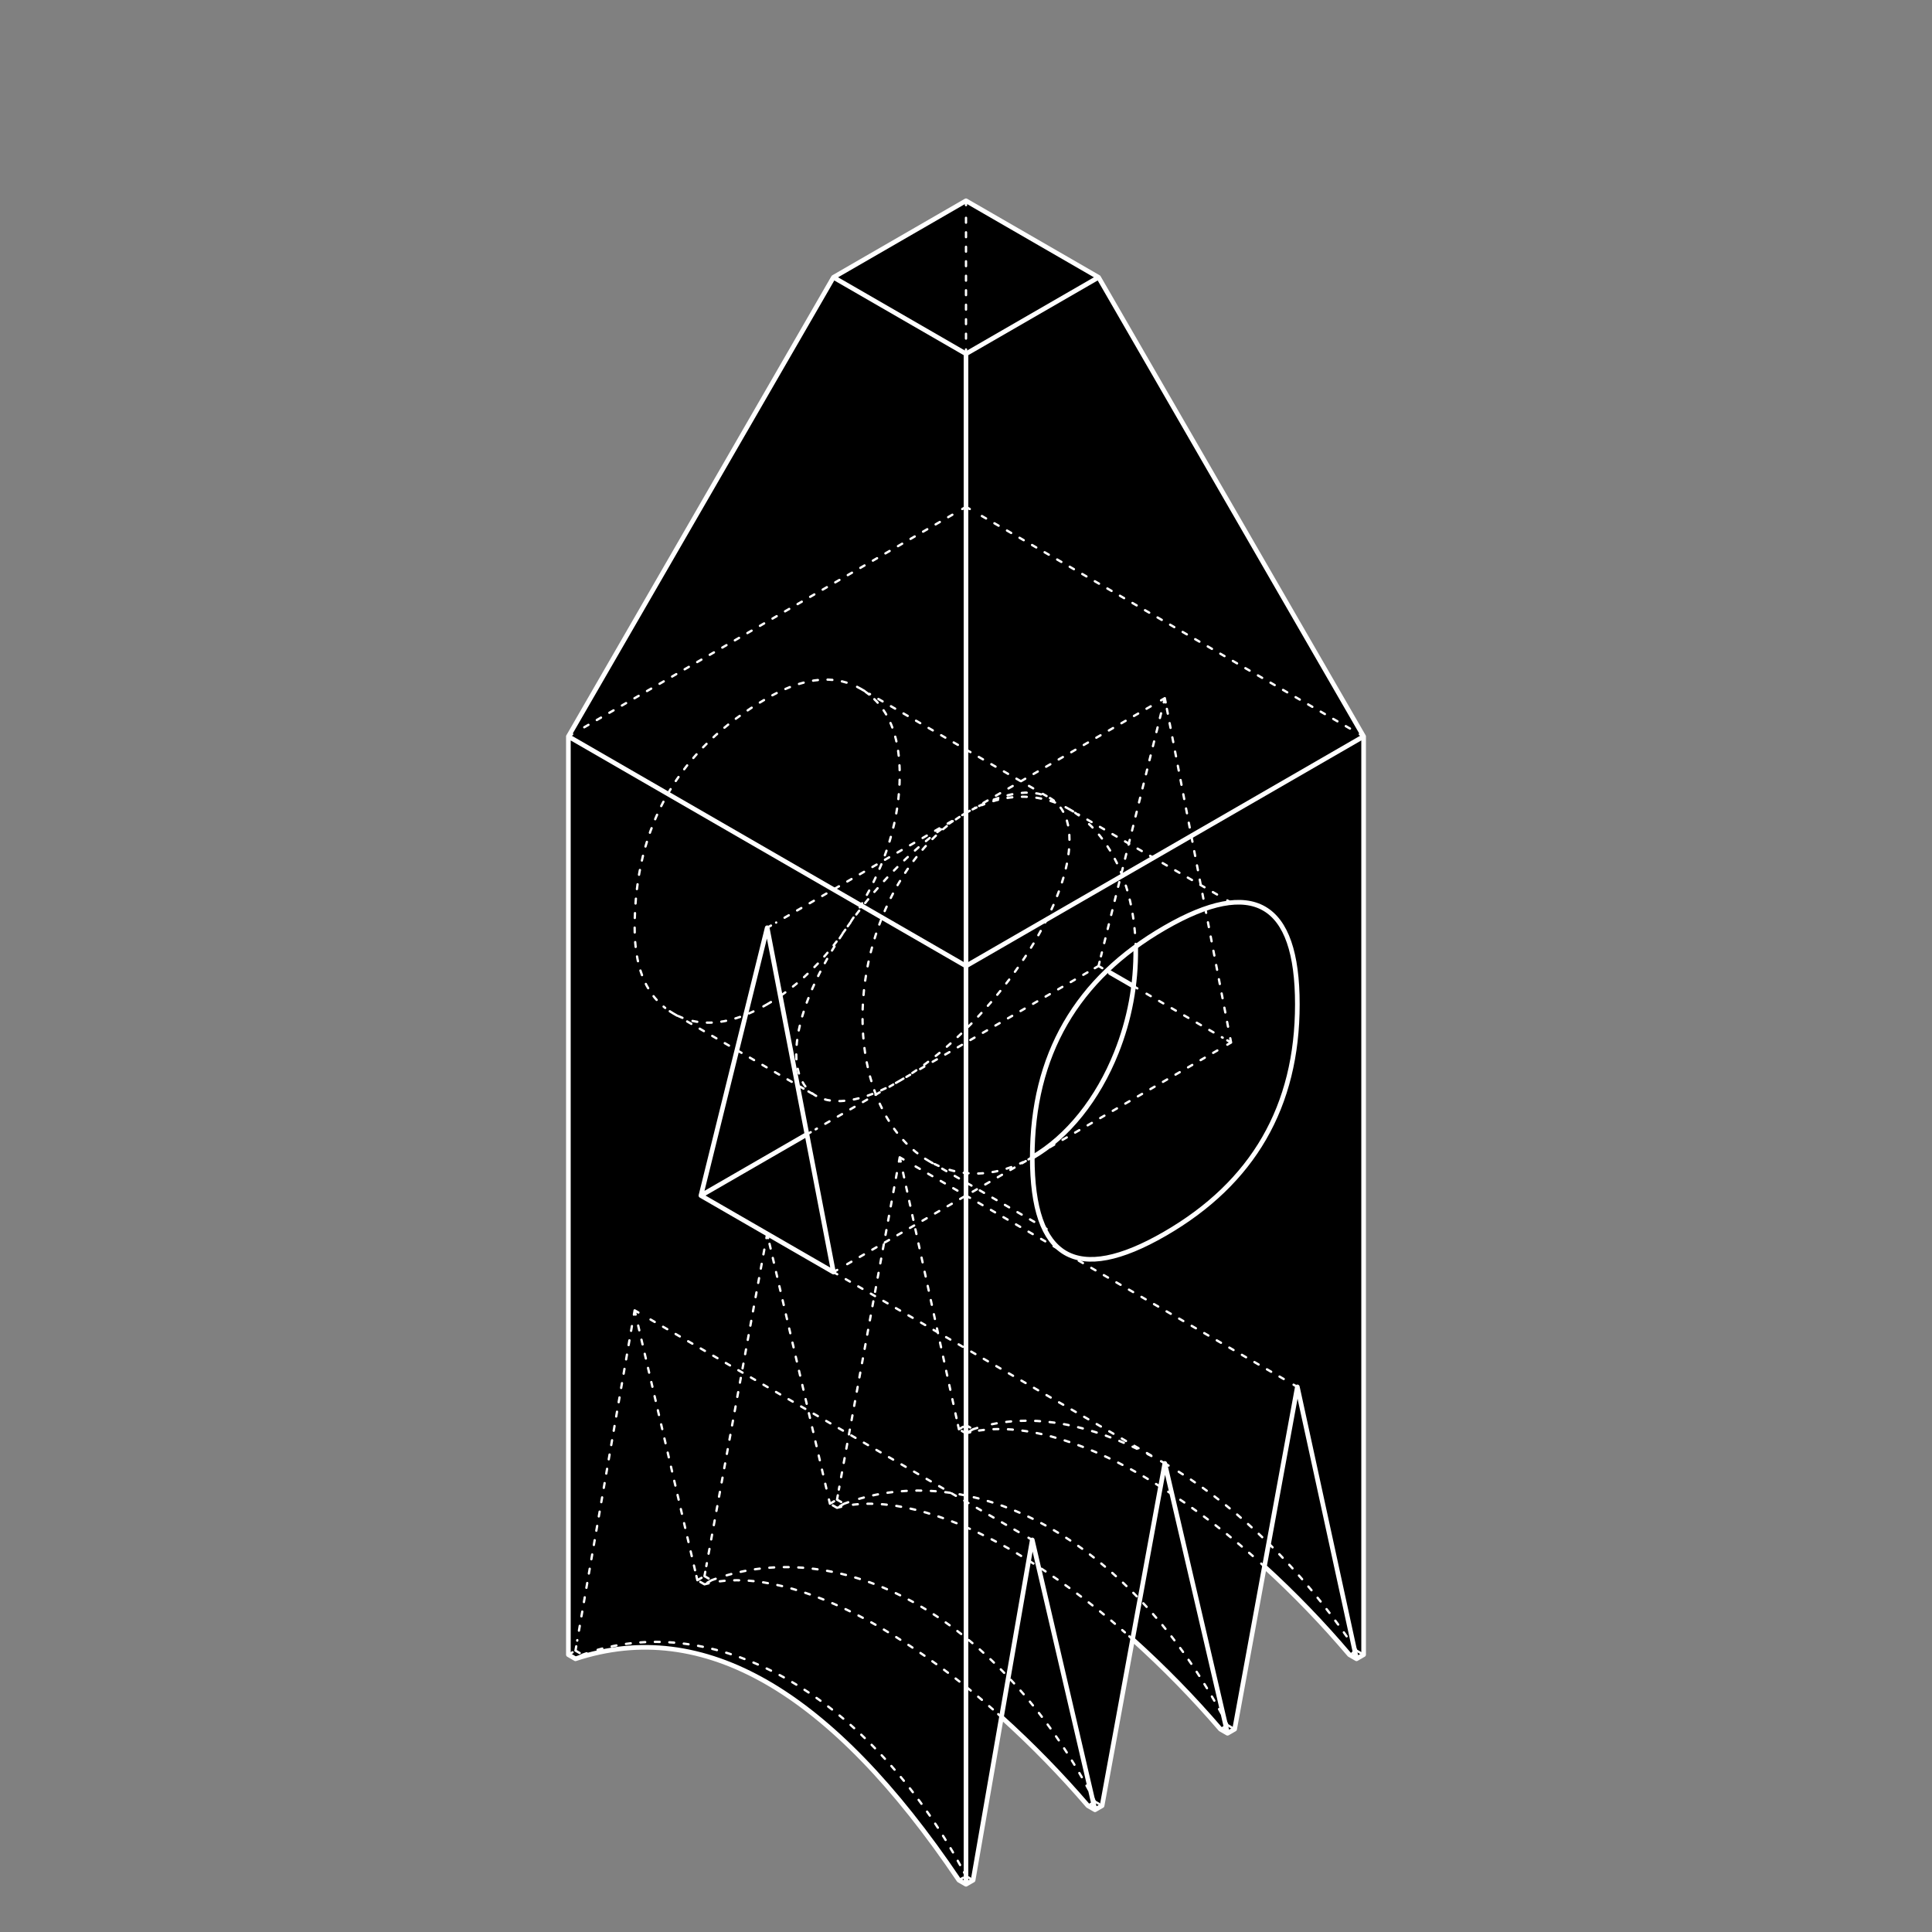 <svg xmlns="http://www.w3.org/2000/svg" xmlns:xlink="http://www.w3.org/1999/xlink" width="1000" height="1000" viewBox="0 0 1000 1000"><rect x="0" y="0" width="1000" height="1000" fill="#808080" stroke="none"/><g><defs><path id="a" d="M294.186 103.926h411.629v871.365h-411.629z"/></defs><clipPath id="b"><use xlink:href="#a" overflow="visible"/></clipPath><g clip-path="url(#b)"><defs><path id="c" d="M294.186 103.926h411.629v871.365h-411.629z"/></defs><clipPath id="d"><use xlink:href="#c" overflow="visible"/></clipPath><path clip-path="url(#d)" d="M705.814 618.83v237.645c-1.23.705-2.459 1.41-3.675 2.115-10.214-46.92-20.431-93.824-30.63-140.744-5.686 30.988-11.37 61.979-17.039 92.984-5.146 28.064-10.275 56.129-15.42 84.193-1.23.707-2.461 1.412-3.676 2.117-10.83-46.561-21.645-93.121-32.476-139.695-5.565 30.359-11.114 60.703-16.679 91.051-5.266 28.709-10.531 57.42-15.781 86.129-1.23.705-2.444 1.41-3.675 2.129-10.815-46.574-21.645-93.133-32.458-139.693-5.326 30.568-10.637 61.125-15.946 91.693-4.89 28.141-9.796 56.281-14.685 84.422-1.23.703-2.445 1.408-3.676 2.115v-475.291c68.61-39.615 137.205-79.215 205.814-118.832v237.662zm-102.915 19.799c45.735-26.414 68.61-66.014 68.61-118.828 0-52.801-22.875-66.016-68.61-39.602-5.489 3.166-10.635 6.527-15.466 10.066-35.429 26.025-53.127 62.279-53.127 108.75.001 52.815 22.86 66.014 68.593 39.614M705.814 381.168c-68.609 39.617-137.204 79.217-205.814 118.832v-316.859c22.875-13.201 45.735-26.414 68.61-39.617 45.72 79.216 91.47 158.431 137.204 237.644M671.51 717.846c10.199 46.92 20.416 93.824 30.63 140.744-1.229-.705-2.46-1.41-3.675-2.113-13.695-16.156-28.364-31.367-43.994-45.646 5.669-31.007 11.353-61.997 17.039-92.985M586.715 510.471c.84-6.48 1.215-13.053 1.125-19.652l-.406-.553c4.831-3.541 9.977-6.9 15.466-10.066 45.735-26.414 68.61-13.199 68.61 39.602 0 52.814-22.875 92.414-68.61 118.828-45.733 26.4-68.595 13.201-68.595-39.613 9.061-5.236 17.565-12.736 25.035-22.051 7.469-9.316 13.725-20.219 18.451-32.055 4.454-11.116 7.439-22.665 8.924-34.44M602.899 757.445c10.831 46.574 21.646 93.135 32.476 139.695l-3.691-2.117c-14.159-16.482-29.309-31.994-45.463-46.527 5.564-30.348 11.113-60.691 16.678-91.051M586.715 510.471c-1.484 11.775-4.47 23.324-8.924 34.439-4.727 11.836-10.982 22.738-18.451 32.055-7.47 9.314-15.975 16.814-25.035 22.051 0-46.471 17.7-82.725 53.129-108.75l.406.553c.09 6.599-.285 13.171-1.125 19.652M568.61 143.523c-22.875 13.203-45.735 26.416-68.61 39.617-22.875-13.201-45.735-26.414-68.61-39.617 22.875-13.197 45.735-26.398 68.61-39.598 22.875 13.2 45.735 26.401 68.61 39.598M534.305 797.061c10.815 46.561 21.645 93.119 32.46 139.693-1.229-.719-2.444-1.424-3.677-2.129-13.948-16.23-28.857-31.516-44.728-45.871 5.31-30.568 10.62-61.125 15.945-91.693M500 737.645v237.646c-1.23-.707-2.446-1.412-3.676-2.115-66.15-98.176-132.3-136.365-198.464-114.588-1.216-.703-2.446-1.408-3.675-2.111v-475.307c68.609 39.615 137.205 79.215 205.815 118.83v237.645zm-68.61-79.215c-4.575-23.76-9.149-47.535-13.711-71.295-6.868-35.639-13.724-71.279-20.578-106.934-11.446 46.197-22.875 92.414-34.307 138.629 22.86 13.199 45.735 26.4 68.596 39.6M500 183.141v316.859c-68.61-39.615-137.206-79.215-205.814-118.832 45.733-79.213 91.469-158.428 137.204-237.645 22.875 13.204 45.735 26.416 68.61 39.618M417.68 587.135c4.561 23.76 9.135 47.535 13.71 71.295-22.86-13.199-45.735-26.4-68.595-39.6 18.301-10.576 36.585-21.135 54.885-31.695M417.68 587.135c-18.3 10.561-36.584 21.119-54.885 31.695 11.431-46.215 22.859-92.432 34.306-138.631 6.855 35.656 13.71 71.297 20.579 106.936"/></g></g><g stroke="#fff" stroke-width="1.2" stroke-linecap="round" stroke-linejoin="round" stroke-dasharray="2.5,5" fill="none"><path d="M541.698 412.047l-1.948-1.125M534.767 408.047c-28.239-16.309-56.481-32.611-84.721-48.916M447.553 357.691l-1.948-1.125M445.604 356.566c-.653-.375-1.312-.73-1.978-1.064M438.178 353.322c-11.818-3.621-25.515-.938-41.082 8.051-45.733 26.404-68.603 66.012-68.603 118.822 0 19.402 5.269 33.24 15.806 41.518M346.675 523.428c.621.412 1.259.805 1.91 1.182M348.586 524.609l1.949 1.125M355.662 528.695c20.078 11.592 40.155 23.184 60.235 34.777M418.461 564.951l1.948 1.125M637.212 467.191l-1.948-1.125M629.945 462.996c-23.935-13.816-47.87-27.637-71.805-41.457M555.48 420.004l-1.947-1.125M553.533 418.879c-.652-.377-1.311-.738-1.974-1.082M546.096 415.373c-5.832-2.166-12.025-3.178-18.42-2.967-6.463.215-13.029 1.68-19.506 4.344M505.438 417.951c-.677.314-1.351.643-2.024.982M496.627 422.852c-.625.408-1.247.824-1.865 1.252M490.062 427.605c-5.364 4.297-10.438 9.414-15.104 15.238-7.464 9.312-13.713 20.213-18.444 32.049-9.733 24.352-12.476 51.188-7.968 74.615 4.096 21.277 13.947 38.586 27.867 48.602M478.848 599.758c.633.406 1.273.793 1.92 1.168M480.768 600.926l1.949 1.125M487.676 604.914c16.531 9.543 33.063 19.088 49.596 28.631M539.75 634.977l1.948 1.125M462.356 561.342l-1.948 1.125M455.311 565.41l-33.137 19.131M419.625 586.012l-1.947 1.125M351.162 525.945c.682.316 1.371.611 2.064.883M358.449 528.43c10.195 2.301 21.615.219 34.256-6.236M395.131 520.91c.651-.359 1.308-.725 1.967-1.107M397.096 519.803c.649-.373 1.294-.756 1.936-1.145M404.459 515.127c10.741-7.465 20.689-17.283 29.843-29.453M436.227 483.062c.438-.604.873-1.215 1.309-1.832M500 183.137v-2.25M500 175.248v-66.258M500 106.172v-2.25M503.676 973.172l-3.676 2.121M500 975.293l-3.676-2.121M496.324 973.172l3.676-2.121M500 971.051l3.676 2.121M570.439 934.625l-3.675 2.123M534.301 797.059l-1.948-1.125M527.24 792.982c-64.748-37.381-129.495-74.764-194.242-112.146M330.441 679.359l-1.948-1.125M328.493 678.234l.509 2.191M330.327 686.123c9.817 42.254 19.64 84.506 29.46 126.76M360.447 815.732l.51 2.191M429.561 778.316l-.509-2.191M427.728 770.428l-29.461-126.76M397.604 640.818l-.507-2.191M397.096 638.627l-.405 2.213M395.6 646.797c-10.007 54.605-20.012 109.209-30.016 163.812M365.038 813.588l-.407 2.213M639.043 895.02c-1.225.705-2.451 1.412-3.676 2.121M602.905 757.453l-1.948-1.125M595.799 753.35c-53.292-30.768-106.583-61.537-159.874-92.305M433.346 659.557l-1.949-1.125M431.396 658.432l1.949-1.125M438.515 654.32c29.297-16.914 58.594-33.826 87.891-50.742M528.99 602.086l1.949-1.125M635.367 897.141c-1.225-.709-2.45-1.416-3.675-2.121M631.692 895.02c1.225-.711 2.45-1.416 3.675-2.123M635.367 892.896c1.225.707 2.451 1.412 3.676 2.123M705.808 856.469c-1.225.711-2.449 1.416-3.674 2.123M671.507 717.844l-1.948-1.125M664.446 713.766c-64.746-37.381-129.495-74.764-194.244-112.145M467.647 600.145l-1.948-1.125M465.699 599.02c.158.734.316 1.469.478 2.199M467.426 606.961l27.796 127.738M495.846 737.57l.479 2.199M702.134 858.592c-1.225-.707-2.45-1.412-3.675-2.123M698.459 856.469l-1.461-1.715M693.037 850.184c-10.969-12.504-22.533-24.43-34.699-35.779M656.127 812.355c-.552-.512-1.104-1.018-1.659-1.523M654.468 810.832c-.552-.512-1.104-1.02-1.659-1.525M648.436 805.375c-17.602-15.574-36.611-29.41-56.862-41.383-33.62-19.408-63.788-27.379-86.52-23.254M502.178 741.334c-.733.172-1.46.357-2.178.557M506.787 417.166c.682-.334 1.361-.656 2.035-.965M514.37 413.883c3.738-1.404 7.312-2.406 10.671-2.996 7.464-1.307 13.715-.539 18.444 2.191 9.733 5.621 12.476 19.189 7.968 37.412-4.511 18.225-16.001 40.01-32.221 60.613-7.886 10.014-16.663 19.459-25.859 27.771-7.69 6.949-15.524 12.973-23.186 17.818M467.636 558.27c-.647.389-1.294.77-1.938 1.141M465.699 559.41c-.658.381-1.312.75-1.963 1.109M458.406 563.277c-6.345 3.049-12.321 5.082-17.75 6.031-7.462 1.307-13.714.539-18.443-2.191-9.732-5.621-12.474-19.189-7.965-37.412 4.506-18.223 15.999-40.008 32.219-60.611 7.885-10.016 16.663-19.459 25.856-27.771 5.468-4.939 11.009-9.412 16.507-13.328M491.285 426.283c.623-.424 1.242-.844 1.862-1.252M483.767 602.523c.675.33 1.356.645 2.044.943M491.486 605.516c4.854 1.414 9.93 2.055 15.139 1.883 7.633-.256 15.406-2.25 23.01-5.91M532.334 600.117c.657-.354 1.313-.719 1.967-1.098M587.846 490.822c-.012-.75-.033-1.502-.057-2.252M587.461 482.906c-.346-4.229-.915-8.438-1.707-12.611-3.825-19.869-12.667-36.279-25.16-46.52M558.356 422.035c-.604-.441-1.219-.875-1.839-1.293M469.146 557.422l1.947-1.125M476.261 553.314c29.271-16.9 58.541-33.799 87.812-50.697M566.654 501.125l1.949-1.125M568.604 500l1.947 1.125M572.729 502.383l1.95 1.125M586.734 510.469l1.949 1.125M593.46 514.352c13.137 7.584 26.273 15.168 39.407 22.754M635.258 538.482l1.948 1.125M637.206 539.607l-.425-2.209M635.627 531.404c-10.573-54.941-21.148-109.883-31.72-164.826M603.33 363.582l-.425-2.209M602.905 361.373l-1.948 1.125M595.604 365.588c-30.327 17.51-60.656 35.02-90.979 52.527M501.948 419.66l-1.948 1.125M500 420.785l-1.948 1.125M492.699 425c-30.326 17.508-60.653 35.018-90.979 52.527M399.045 479.07l-1.949 1.125M301.541 856.469c-1.223.711-2.449 1.416-3.675 2.123M297.866 858.592c-1.225-.707-2.45-1.412-3.674-2.123M294.192 856.469c1.224-.705 2.449-1.412 3.674-2.121M297.866 854.348c1.226.709 2.449 1.416 3.675 2.121M364.633 820.047l-3.676-2.123M360.957 817.924l3.676-2.123M364.633 815.801l3.675 2.123M368.308 817.924l-3.677 2.123M364.633 820.047c.719-.197 1.443-.379 2.181-.547M372.566 818.484c22.108-2.816 50.986 5.344 83.18 23.93 20.943 12.375 40.59 26.711 58.756 42.871M516.686 887.244c.559.504 1.113 1.01 1.669 1.518M518.354 888.762l1.669 1.514M524.52 894.424c12.297 11.482 23.994 23.551 35.094 36.197M561.619 932.92c.492.566.982 1.135 1.472 1.705M433.235 780.438l-3.677-2.121M429.561 778.316c1.223-.707 2.449-1.416 3.675-2.121M433.235 776.195l3.674 2.121M436.909 778.316l-3.674 2.121M433.235 780.438c.718-.195 1.444-.377 2.18-.545M441.506 778.834c22.066-2.689 50.812 5.479 82.843 23.971 20.613 12.178 39.97 26.256 57.888 42.109M584.553 846.982c.558.502 1.115 1.006 1.671 1.512M586.224 848.494l1.671 1.51M592.475 854.215c12.52 11.648 24.423 23.902 35.708 36.762M630.221 893.312l1.472 1.707M595.965 753.617c-.668-.352-1.333-.699-1.998-1.039M588.506 749.867c-29.329-14.006-55.914-17.873-79.758-11.6M505.818 739.094c-.718.215-1.432.441-2.143.676M503.676 739.77l-3.676 2.121M500 741.891l-3.676-2.121M496.324 739.77c1.224-.709 2.449-1.414 3.676-2.121M500 737.648l3.676 2.121M566.765 936.748l-3.674-2.123M563.091 934.625l3.674-2.121M566.765 932.504l3.675 2.121M602.905 757.453c.649.375 1.296.752 1.942 1.133M610.105 761.777c32.875 20.533 62.55 49.922 89.02 88.164M700.871 852.484l1.263 1.863M702.134 854.348c1.225.709 2.449 1.416 3.674 2.121M705.808 381.176l-1.948-1.125M698.747 377.1c-64.746-37.383-129.495-74.764-194.243-112.146M501.948 263.477l-1.948-1.125M500 262.352l-1.948 1.125M492.939 266.43c-64.748 37.381-129.495 74.764-194.244 112.146M296.141 380.051l-1.948 1.125M702.134 854.348c-1.225.709-2.45 1.416-3.675 2.121M465.699 599.02l-.407 2.215M464.202 607.189c-10.005 54.604-20.01 109.207-30.017 163.814M433.64 773.98l-.405 2.215M328.493 678.234l-.386 2.217M327.078 686.371c-9.437 54.268-18.875 108.533-28.311 162.801M298.253 852.133l-.387 2.215M301.541 856.469c.703-.258 1.408-.506 2.115-.75M309.327 853.947c31.134-8.799 65.736-3.479 99.1 15.785 34.917 20.158 66.112 54.221 89.12 96.697M498.954 969.059c.352.66.698 1.324 1.046 1.992M368.308 817.924c.703-.26 1.406-.51 2.115-.754M376.098 815.381c31.386-8.967 66.146-3.748 99.555 15.539 34.938 20.172 65.975 54.334 88.689 96.943M565.732 930.504c.347.666.689 1.332 1.032 2M436.909 778.316c.703-.26 1.407-.51 2.115-.754M444.701 775.773c31.385-8.967 66.147-3.75 99.553 15.539 34.938 20.172 65.976 54.334 88.689 96.943M634.335 890.896c.346.666.691 1.332 1.031 2M440.536 476.816c.415-.629.823-1.256 1.226-1.887M445.01 469.684c13.793-23.107 20.688-46.012 20.688-68.701 0-17.771-4.51-30.936-13.533-39.49M449.847 359.477c-.583-.467-1.181-.914-1.796-1.348M637.206 539.607l-1.948 1.125M630.092 543.715c-29.279 16.902-58.557 33.809-87.832 50.711M539.676 595.916l-1.949 1.125M602.905 361.373l-.54 2.182M600.966 369.211c-10.374 41.926-20.749 83.852-31.124 125.779M569.144 497.816l-.54 2.184"/></g><g stroke="#fff" stroke-width="2.4" stroke-linecap="round" stroke-linejoin="round" stroke-miterlimit="10" fill="none"><path d="M534.301 599.02c9.07-5.236 17.576-12.742 25.043-22.059 7.462-9.312 13.714-20.215 18.443-32.051 6.904-17.246 10.3-35.512 10.059-54.088"/><path d="M602.905 638.627c45.733-26.404 68.602-66.014 68.602-118.824 0-52.809-22.868-66.014-68.602-39.607-45.737 26.406-68.604 66.016-68.604 118.824 0 52.812 22.867 66.013 68.604 39.607zM574.68 503.508c4.018 2.32 8.034 4.641 12.055 6.961M417.678 587.137c-18.295 10.562-36.591 21.125-54.883 31.688M362.794 618.824c11.435-46.211 22.869-92.418 34.304-138.627M397.096 480.195c11.434 59.412 22.868 118.824 34.301 178.236M431.396 658.432c-22.867-13.203-45.734-26.404-68.603-39.607M702.134 858.592c-1.225-.707-2.45-1.412-3.675-2.123M698.459 856.469c-13.693-16.146-28.358-31.359-43.991-45.637M500 975.293v-237.645M500 737.648v-237.648M500 500v-316.863M705.808 381.176c-68.602 39.609-137.204 79.219-205.808 118.824M500 500c-68.602-39.605-137.206-79.215-205.809-118.824M294.192 381.176v475.293M294.192 856.469c1.224.711 2.449 1.416 3.674 2.123M297.866 858.592c66.153-21.783 132.308 16.41 198.458 114.58M496.324 973.172c1.224.707 2.449 1.416 3.676 2.121M500 975.293l3.676-2.121M503.676 973.172c10.208-58.705 20.416-117.408 30.625-176.113M534.301 797.059c10.822 46.562 21.643 93.125 32.464 139.689M566.765 936.748l3.675-2.123M570.439 934.625c10.821-59.059 21.644-118.117 32.466-177.172M602.905 757.453c10.821 46.561 21.642 93.123 32.462 139.688M635.367 897.141c1.225-.709 2.451-1.416 3.676-2.121M639.043 895.02c10.82-59.061 21.642-118.119 32.464-177.176M671.507 717.844c10.208 46.914 20.419 93.832 30.627 140.748M702.134 858.592c1.225-.707 2.449-1.412 3.674-2.123M705.808 856.469v-237.645M705.808 618.824v-237.648M705.808 381.176c-45.733-79.217-91.471-158.432-137.204-237.645M294.192 381.176c45.733-79.217 91.47-158.432 137.204-237.645M431.396 143.531c22.868 13.201 45.734 26.402 68.604 39.605M500 183.137c22.867-13.201 45.735-26.406 68.604-39.605M568.604 143.531l-68.604-39.609M500 103.922l-68.602 39.609M566.765 936.748l-3.674-2.123M563.091 934.625c-13.946-16.229-28.858-31.518-44.736-45.863M635.367 897.141c-1.225-.709-2.45-1.416-3.675-2.121M631.692 895.02c-14.162-16.484-29.317-31.992-45.469-46.525"/></g></svg>